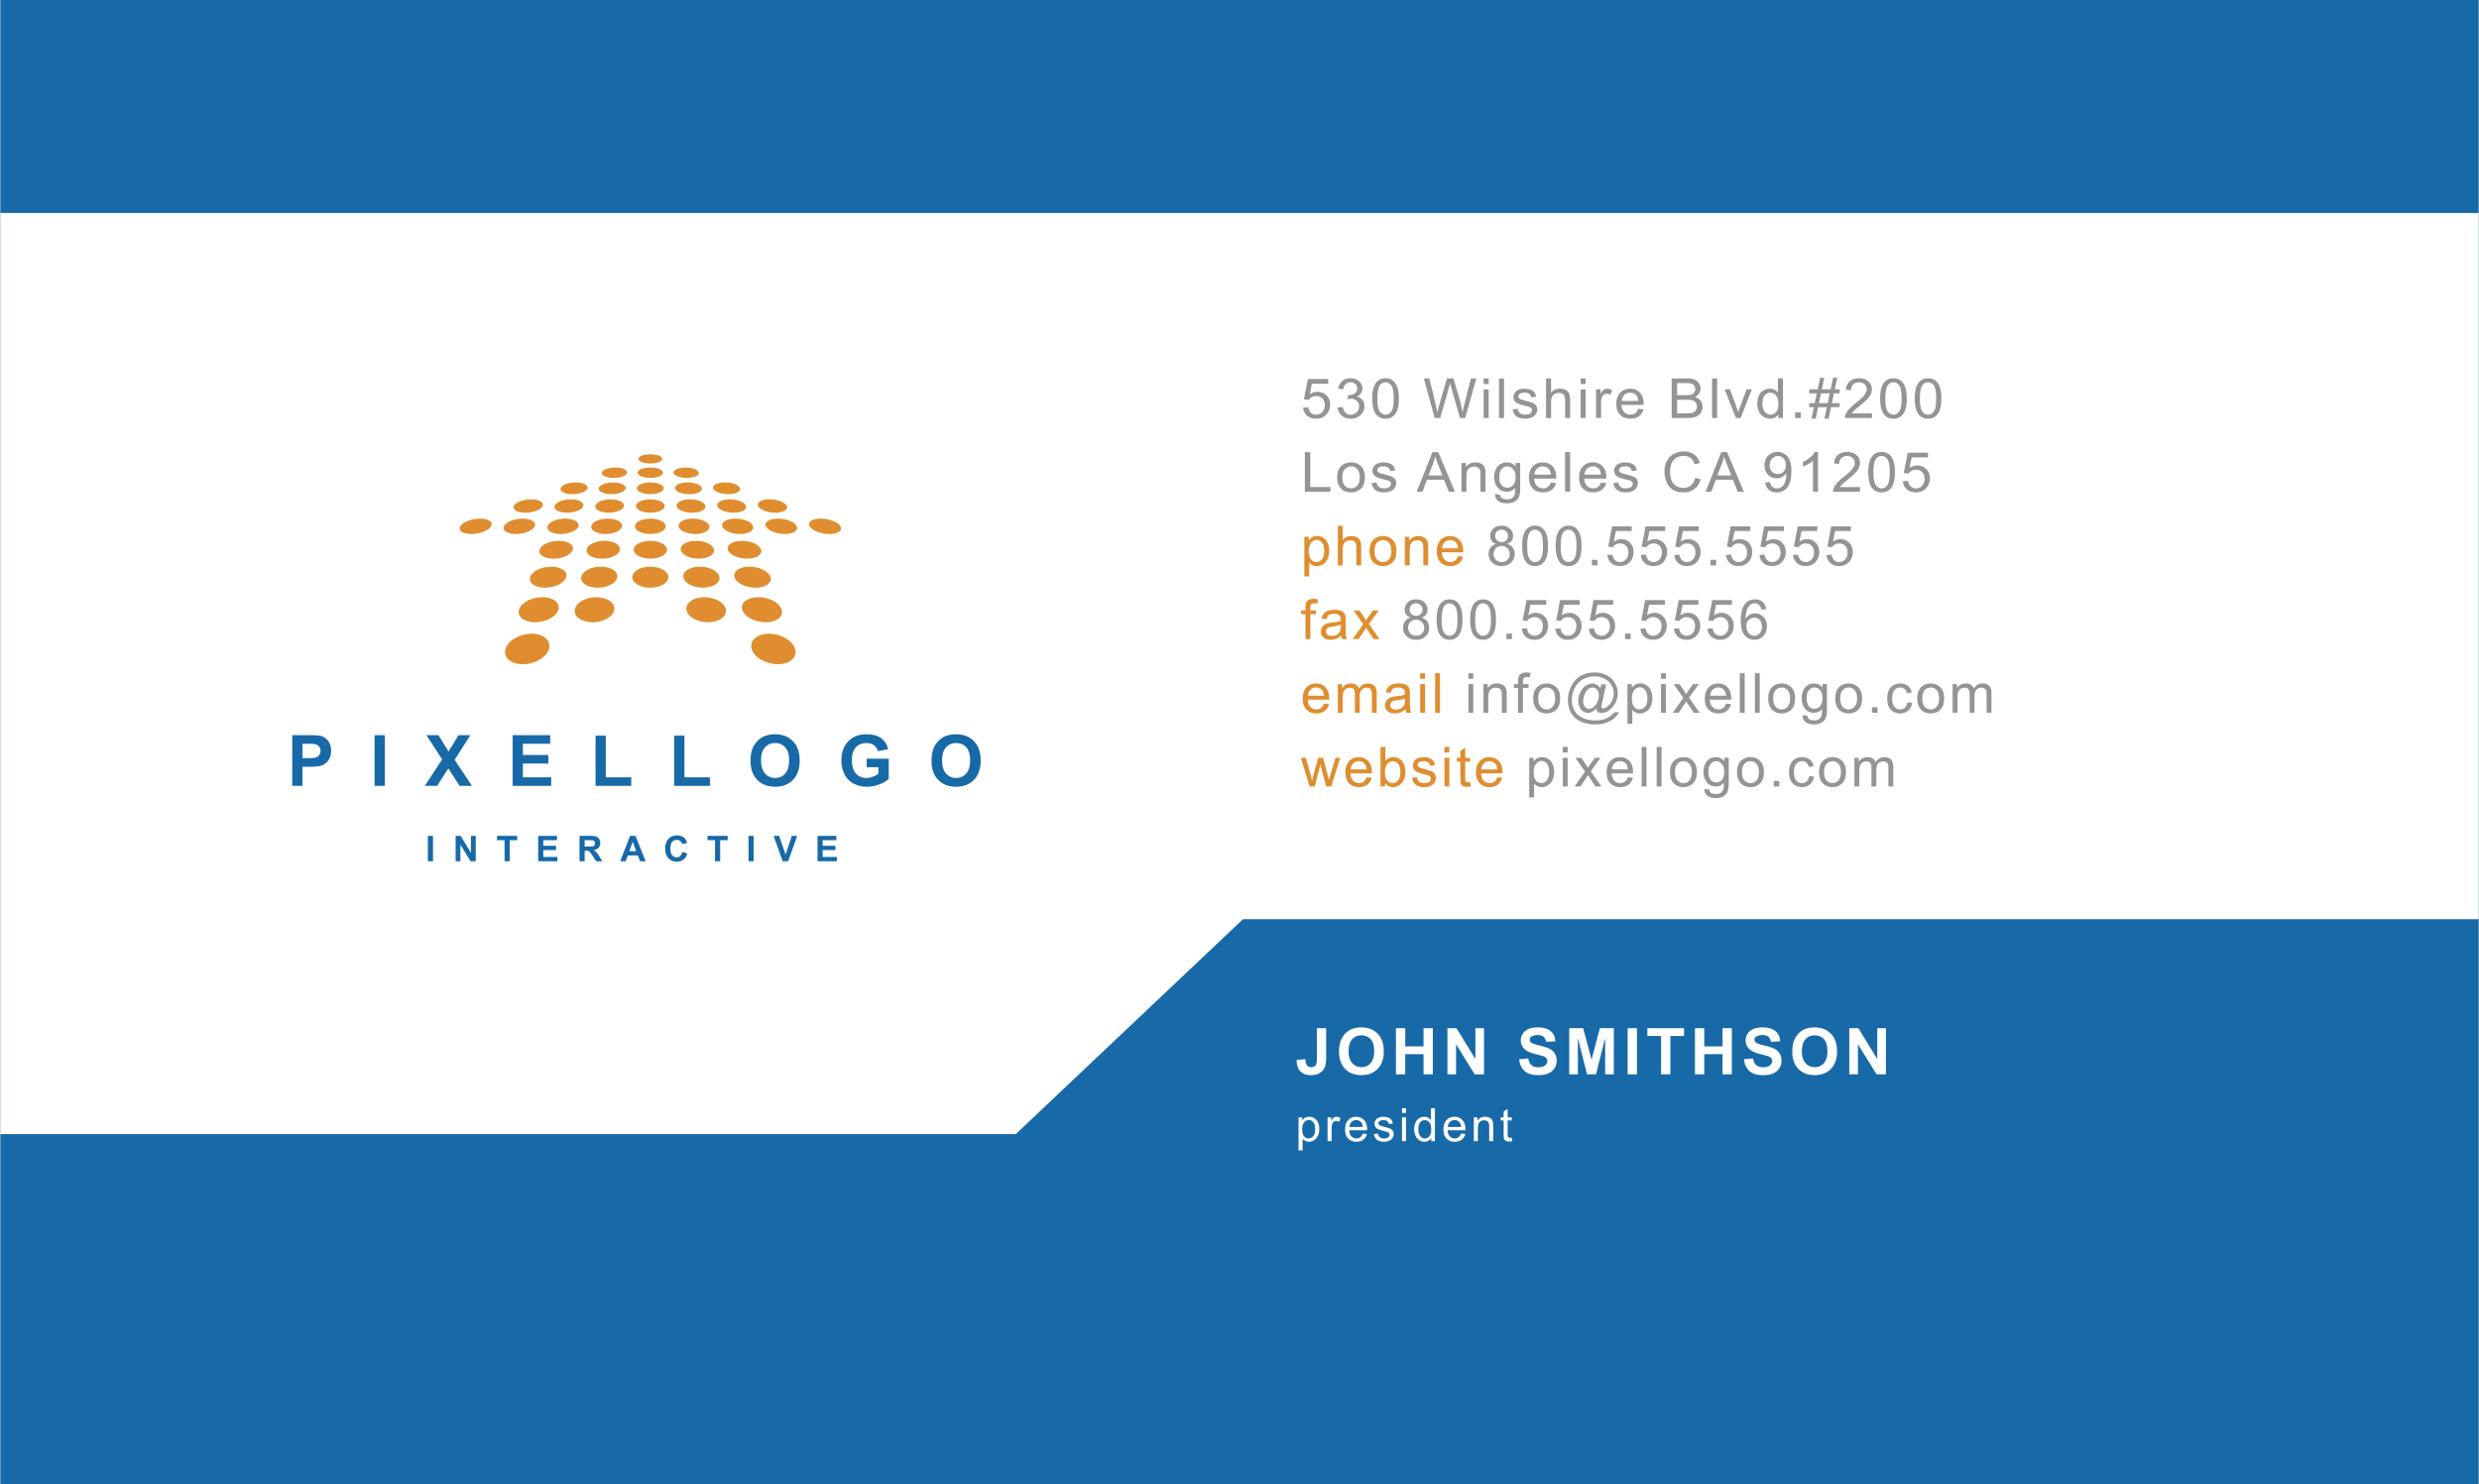<svg xmlns="http://www.w3.org/2000/svg" width="2500" height="1497" viewBox="0 0 268.985 161.107"><path fill="#1769a7" d="M0 0h268.985v161.107H0z"/><path fill="#fff" d="M268.985 99.79H134.873l-24.666 23.334H0V23.122h268.985z"/><g fill="#fff"><path d="M142.888 111.623h1.009v3.172c0 .415-.037.733-.109.957a1.362 1.362 0 0 1-.533.702c-.258.177-.598.266-1.02.266-.494 0-.875-.139-1.141-.416-.268-.276-.401-.683-.404-1.219l.954-.109c.012.287.054.49.126.609.109.18.276.27.5.27.225 0 .385-.064.479-.193.093-.129.14-.396.14-.801v-3.238zM145.293 114.159c0-.511.076-.938.229-1.285.114-.255.27-.484.467-.688.197-.202.413-.353.647-.451a2.753 2.753 0 0 1 1.08-.197c.738 0 1.329.229 1.772.687s.665 1.095.665 1.911c0 .809-.221 1.441-.66 1.898s-1.027.686-1.764.686c-.745 0-1.338-.228-1.777-.683-.439-.454-.659-1.08-.659-1.878zm1.042-.034c0 .567.131.997.394 1.29.262.293.595.439.998.439s.734-.146.992-.436c.259-.291.389-.727.389-1.308 0-.574-.126-1.003-.378-1.285s-.586-.424-1.003-.424-.754.143-1.009.429-.383.718-.383 1.295zM151.471 116.633v-5.011h1.012v1.972h1.982v-1.972h1.012v5.011h-1.012v-2.191h-1.982v2.191h-1.012zM157.058 116.633v-5.011h.984l2.051 3.347v-3.347h.94v5.011h-1.016l-2.02-3.268v3.268h-.939zM164.842 115.002l.984-.096c.059.331.179.573.36.729.181.155.425.232.733.232.325 0 .571-.069.736-.207s.248-.299.248-.483c0-.118-.035-.22-.104-.303s-.191-.155-.364-.217a12.439 12.439 0 0 0-.811-.219c-.542-.135-.922-.3-1.141-.495a1.3 1.3 0 0 1-.462-1.009c0-.255.072-.494.217-.716.145-.223.354-.392.626-.508s.601-.174.986-.174c.629 0 1.102.138 1.42.413.317.275.484.644.5 1.104l-1.012.044c-.043-.258-.136-.442-.278-.556-.143-.112-.355-.169-.641-.169-.294 0-.524.061-.69.181a.385.385 0 0 0-.01.616c.127.107.438.219.93.336.492.115.855.236 1.092.36.235.124.42.294.554.509.133.216.2.481.2.799a1.475 1.475 0 0 1-.916 1.366c-.292.122-.655.183-1.091.183-.634 0-1.12-.146-1.46-.439-.338-.293-.541-.72-.606-1.281zM170.278 116.633v-5.011h1.514l.909 3.418.899-3.418h1.518v5.011h-.94v-3.944l-.994 3.944h-.975l-.991-3.944v3.944h-.94zM176.617 116.633v-5.011h1.012v5.011h-1.012zM180.245 116.633v-4.163h-1.486v-.848h3.981v.848h-1.483v4.163h-1.012zM183.922 116.633v-5.011h1.012v1.972h1.982v-1.972h1.012v5.011h-1.012v-2.191h-1.982v2.191h-1.012zM189.242 115.002l.984-.096c.06.331.18.573.36.729.182.155.426.232.733.232.326 0 .571-.069.736-.207s.248-.299.248-.483c0-.118-.035-.22-.104-.303s-.19-.155-.364-.217a12.34 12.34 0 0 0-.81-.219c-.542-.135-.923-.3-1.142-.495a1.303 1.303 0 0 1-.461-1.009c0-.255.072-.494.217-.716.145-.223.353-.392.625-.508s.602-.174.986-.174c.629 0 1.103.138 1.42.413.318.275.485.644.501 1.104l-1.012.044c-.043-.258-.136-.442-.278-.556-.143-.112-.356-.169-.641-.169-.295 0-.524.061-.691.181a.385.385 0 0 0-.01.616c.128.107.438.219.93.336.492.115.856.236 1.092.36.236.124.421.294.554.509.134.216.2.481.2.799 0 .287-.08.556-.239.807-.159.25-.385.437-.677.559s-.655.183-1.09.183c-.634 0-1.12-.146-1.46-.439s-.54-.72-.607-1.281zM194.487 114.159c0-.511.076-.938.229-1.285.113-.255.27-.484.466-.688a1.96 1.96 0 0 1 .648-.451 2.753 2.753 0 0 1 1.08-.197c.738 0 1.329.229 1.771.687.443.458.665 1.095.665 1.911 0 .809-.22 1.441-.659 1.898-.44.457-1.028.686-1.764.686-.745 0-1.338-.228-1.777-.683-.439-.454-.659-1.08-.659-1.878zm1.043-.034c0 .567.131.997.393 1.29s.595.439.998.439.734-.146.993-.436c.259-.291.388-.727.388-1.308 0-.574-.126-1.003-.378-1.285s-.586-.424-1.003-.424-.753.143-1.008.429c-.256.287-.383.718-.383 1.295zM200.673 116.633v-5.011h.984l2.051 3.347v-3.347h.939v5.011h-1.015l-2.021-3.268v3.268h-.938z"/></g><g fill="#fff"><path d="M140.9 124.887V121.3h.4v.337a.99.99 0 0 1 .319-.297.891.891 0 0 1 .433-.099c.221 0 .416.057.586.171.169.114.297.274.383.482.086.207.129.435.129.682 0 .266-.047.505-.143.717-.095.213-.233.375-.415.488s-.372.17-.572.17c-.146 0-.278-.031-.395-.093s-.212-.14-.286-.234v1.263h-.439zm.398-2.275c0 .333.067.58.202.739a.625.625 0 0 0 .491.239.638.638 0 0 0 .502-.248c.139-.165.208-.421.208-.768 0-.33-.067-.578-.203-.742s-.299-.246-.487-.246-.353.087-.497.262c-.144.175-.216.43-.216.764zM144.051 123.893V121.3h.396v.394c.101-.185.194-.306.279-.364a.488.488 0 0 1 .282-.088c.148 0 .299.047.451.142l-.15.408a.624.624 0 0 0-.322-.096.42.42 0 0 0-.26.087.47.47 0 0 0-.163.24 1.705 1.705 0 0 0-.073.513v1.357h-.44zM147.871 123.058l.453.056c-.071.266-.204.472-.397.618s-.441.22-.742.22c-.379 0-.68-.117-.902-.351-.222-.233-.333-.561-.333-.982 0-.437.112-.774.337-1.016s.516-.361.874-.361c.347 0 .63.118.85.354.22.235.33.567.33.996l-.003.117h-1.934c.017.284.097.502.241.654.146.15.326.227.543.227.16 0 .298-.042.412-.127s.204-.219.271-.405zm-1.443-.71h1.447c-.02-.219-.074-.382-.166-.491a.674.674 0 0 0-.544-.254.698.698 0 0 0-.509.202.806.806 0 0 0-.228.543zM149.076 123.12l.434-.068a.612.612 0 0 0 .204.4c.111.092.268.139.468.139.202 0 .352-.041.449-.123s.146-.179.146-.289c0-.1-.043-.178-.129-.234-.061-.039-.211-.089-.449-.149-.322-.081-.546-.151-.671-.211a.654.654 0 0 1-.283-.247.654.654 0 0 1-.097-.348c0-.115.027-.223.08-.321s.125-.18.216-.245c.068-.051.161-.093.279-.128s.245-.053.38-.053c.203 0 .382.029.536.088a.742.742 0 0 1 .341.238c.072.1.123.233.15.401l-.43.059c-.02-.134-.075-.237-.169-.312s-.226-.112-.397-.112c-.201 0-.346.033-.432.101-.086.066-.129.145-.129.234 0 .057.018.107.053.153a.396.396 0 0 0 .169.117c.044.017.173.054.388.112.312.083.528.151.651.204s.219.13.289.23.104.227.104.376a.736.736 0 0 1-.128.414.825.825 0 0 1-.37.3c-.16.071-.343.106-.547.106-.336 0-.593-.07-.77-.21s-.287-.348-.336-.622zM152.129 120.819v-.505h.439v.505h-.439zm0 3.074V121.3h.439v2.593h-.439zM155.295 123.893v-.327c-.165.257-.406.386-.726.386-.207 0-.396-.057-.57-.171a1.114 1.114 0 0 1-.402-.478 1.633 1.633 0 0 1-.144-.704c0-.259.044-.493.13-.704a1.013 1.013 0 0 1 .967-.653.86.86 0 0 1 .716.357v-1.284h.437v3.579h-.408zm-1.39-1.294c0 .332.07.58.21.745a.623.623 0 0 0 .985.011c.134-.157.201-.397.201-.72 0-.354-.068-.615-.205-.781a.631.631 0 0 0-.995-.01c-.13.16-.196.411-.196.755zM158.543 123.058l.454.056a1.104 1.104 0 0 1-.397.618c-.194.146-.441.22-.742.22-.38 0-.681-.117-.902-.351-.223-.233-.334-.561-.334-.982 0-.437.113-.774.338-1.016s.516-.361.873-.361c.348 0 .631.118.85.354.221.235.33.567.33.996l-.002.117h-1.934c.016.284.097.502.241.654.145.15.325.227.542.227a.667.667 0 0 0 .412-.127.836.836 0 0 0 .271-.405zm-1.443-.71h1.448c-.02-.219-.075-.382-.166-.491a.674.674 0 0 0-.544-.254.7.7 0 0 0-.51.202.806.806 0 0 0-.228.543zM159.924 123.893V121.3h.396v.368c.19-.284.466-.427.825-.427.156 0 .3.028.431.084.131.057.229.13.294.222a.847.847 0 0 1 .137.324c.017.081.025.224.025.428v1.594h-.439v-1.577c0-.179-.018-.312-.052-.401s-.095-.16-.182-.213-.189-.079-.307-.079a.707.707 0 0 0-.484.179c-.136.118-.204.344-.204.676v1.416h-.44zM163.846 123.517c.049 0 .113-.006.193-.017l.063.388a1.632 1.632 0 0 1-.332.039.759.759 0 0 1-.371-.075c-.088-.051-.149-.117-.186-.199s-.054-.256-.054-.52v-1.491h-.322v-.342h.322v-.642l.438-.264v.905h.441v.342h-.441v1.517c0 .125.007.205.022.241s.041.064.076.085a.29.29 0 0 0 .151.033z"/></g><path d="M141.391 44.255l.571-.047c.043.27.141.472.295.608s.34.204.558.204a.88.88 0 0 0 .665-.287c.182-.191.272-.445.272-.762 0-.301-.087-.538-.262-.712-.174-.174-.402-.261-.685-.261a.977.977 0 0 0-.475.116.906.906 0 0 0-.333.3l-.511-.064.43-2.206h2.204v.504h-1.769l-.239 1.154c.267-.18.545-.27.838-.27a1.346 1.346 0 0 1 1.377 1.392c0 .389-.116.725-.351 1.008-.284.348-.672.521-1.164.521-.402 0-.731-.109-.986-.328a1.264 1.264 0 0 1-.435-.87zM145.147 44.247l.544-.07c.062.299.169.514.318.646.15.132.334.198.549.198a.89.89 0 0 0 .648-.258.855.855 0 0 0 .265-.639.796.796 0 0 0-.244-.599.864.864 0 0 0-.623-.236c-.103 0-.231.02-.384.059l.061-.463a1.15 1.15 0 0 0 .713-.17c.186-.117.278-.298.278-.542a.63.63 0 0 0-.202-.48.735.735 0 0 0-.523-.19.753.753 0 0 0-.529.193c-.141.129-.231.322-.271.58l-.545-.094c.066-.354.218-.627.454-.822.235-.194.528-.292.88-.292.241 0 .464.05.668.151.203.101.359.238.467.412.108.174.162.358.162.554 0 .186-.052.354-.154.507s-.255.273-.457.363c.263.059.466.18.611.365.145.185.218.416.218.693 0 .375-.142.693-.424.954s-.639.391-1.07.391c-.389 0-.712-.112-.969-.337s-.404-.517-.441-.874zM149.336 45.008c-.293-.357-.438-.939-.438-1.746 0-.508.054-.917.161-1.226.108-.31.269-.548.481-.716.212-.168.479-.252.803-.252.237 0 .446.046.625.139.18.093.328.227.445.401.116.175.208.388.274.639s.1.589.1 1.015c0 .504-.053.911-.16 1.22a1.52 1.52 0 0 1-.479.718c-.213.169-.481.253-.806.253-.427.001-.763-.148-1.006-.445zm.401-3.196c-.188.262-.28.745-.28 1.45s.085 1.174.255 1.408c.171.233.381.35.631.35s.46-.117.63-.352c.171-.234.256-.703.256-1.406 0-.707-.085-1.177-.256-1.409-.17-.232-.383-.349-.637-.349a.706.706 0 0 0-.599.308zM155.675 45.38l-1.176-4.295h.602l.674 2.815c.073.295.136.588.188.879.113-.459.18-.724.2-.794l.843-2.9h.708l.635 2.174c.159.539.274 1.046.345 1.521.057-.271.13-.583.221-.935l.695-2.76h.59l-1.216 4.295h-.565l-.934-3.272a15.052 15.052 0 0 1-.14-.504c-.046.197-.09.365-.13.504l-.94 3.272h-.6zM160.988 41.692v-.606h.544v.606h-.544zm0 3.688v-3.111h.544v3.111h-.544zM162.658 45.38v-4.295h.545v4.295h-.545zM164.138 44.452l.538-.082c.03.209.115.369.253.48s.331.167.579.167c.25 0 .436-.049.557-.148a.44.44 0 0 0 .181-.347.317.317 0 0 0-.16-.281c-.074-.047-.26-.106-.556-.179-.399-.098-.676-.182-.83-.253s-.271-.17-.351-.296a.762.762 0 0 1-.12-.417c0-.139.033-.267.099-.385s.154-.216.268-.294c.085-.061.2-.112.346-.154.146-.042.303-.063.471-.063.252 0 .473.035.663.105s.331.166.422.286.153.281.188.482l-.532.07c-.023-.16-.094-.285-.21-.375s-.279-.135-.491-.135c-.25 0-.429.04-.535.12s-.16.174-.16.281c0 .068.022.13.066.185a.474.474 0 0 0 .209.141c.054.02.214.064.48.135.385.1.653.181.806.245s.271.156.358.277.13.271.13.451a.868.868 0 0 1-.159.497 1.014 1.014 0 0 1-.458.36 1.71 1.71 0 0 1-.677.127c-.417 0-.735-.084-.954-.252s-.361-.418-.421-.748zM167.762 45.38v-4.295h.544v1.541c.254-.285.574-.428.961-.428.238 0 .444.045.62.136s.301.216.376.376c.076.16.114.393.114.697v1.972h-.545v-1.972c0-.264-.059-.456-.177-.576s-.284-.18-.5-.18a.905.905 0 0 0-.455.122c-.143.081-.243.191-.304.33s-.091.33-.091.574v1.702h-.543zM171.518 41.692v-.606h.544v.606h-.544zm0 3.688v-3.111h.544v3.111h-.544zM173.193 45.38v-3.111h.49v.472c.125-.221.24-.366.346-.437a.623.623 0 0 1 .35-.105c.184 0 .37.057.56.17l-.188.489a.8.8 0 0 0-.399-.114c-.119 0-.226.035-.32.104s-.162.166-.203.289c-.06.188-.09.393-.09.615v1.629h-.546zM177.77 44.378l.562.067c-.089.318-.253.565-.493.741s-.546.264-.919.264c-.47 0-.842-.14-1.117-.42s-.413-.673-.413-1.179c0-.523.14-.93.417-1.219.278-.289.64-.434 1.083-.434.429 0 .78.142 1.052.425.272.283.408.682.408 1.195l-.003.141h-2.395c.021.342.12.604.3.785a.9.9 0 0 0 .671.272c.199 0 .37-.051.511-.152.141-.101.253-.263.336-.486zm-1.788-.852h1.793c-.024-.262-.093-.458-.206-.589a.843.843 0 0 0-.674-.305c-.25 0-.46.081-.63.243-.17.163-.264.379-.283.651zM181.399 45.38v-4.295h1.663c.339 0 .61.043.814.13.205.087.365.221.481.401.115.181.174.37.174.567 0 .184-.052.356-.154.519s-.258.293-.466.393c.269.076.475.206.618.39.145.184.217.4.217.65 0 .201-.044.388-.132.561s-.196.306-.325.4-.291.165-.485.212-.433.072-.715.072h-1.69zm.587-2.49h.958c.261 0 .447-.017.56-.05a.62.62 0 0 0 .337-.214.601.601 0 0 0 .113-.375c0-.143-.035-.268-.105-.376s-.171-.183-.303-.223c-.131-.04-.355-.06-.674-.06h-.886v1.298zm0 1.984h1.104c.189 0 .322-.007.399-.021a.953.953 0 0 0 .338-.117.624.624 0 0 0 .224-.239.722.722 0 0 0 .088-.362.668.668 0 0 0-.479-.666c-.15-.048-.367-.072-.648-.072h-1.025v1.477zM185.782 45.38v-4.295h.544v4.295h-.544zM188.371 45.38l-1.222-3.111h.574l.689 1.863c.075.201.144.41.206.627.048-.164.115-.361.202-.592l.714-1.898h.56l-1.216 3.111h-.507zM192.968 45.38v-.393c-.203.309-.503.463-.897.463-.257 0-.492-.068-.706-.205-.215-.137-.381-.328-.499-.573s-.177-.527-.177-.845c0-.311.053-.592.16-.845.106-.253.267-.447.48-.582s.452-.202.717-.202c.193 0 .365.04.517.119s.274.182.369.309v-1.541h.541v4.295h-.505zm-1.721-1.552c0 .398.087.696.261.894a.793.793 0 0 0 .613.296c.238 0 .44-.094.606-.283s.249-.476.249-.863c0-.426-.084-.738-.254-.938a.79.79 0 0 0-.626-.299c-.241 0-.443.096-.605.287s-.244.494-.244.906zM194.792 45.38v-.6h.62v.601h-.62zM196.571 45.454l.263-1.248h-.511v-.437h.602l.224-1.063h-.825v-.437h.916l.263-1.257h.454l-.264 1.257h.953l.263-1.257h.456l-.263 1.257h.523v.437h-.614l-.227 1.063h.841v.437h-.932l-.263 1.248h-.454l.261-1.248h-.949l-.264 1.248h-.453zm.807-1.685h.95l.227-1.063h-.952l-.225 1.063zM203.13 44.874v.507h-2.93a.93.93 0 0 1 .063-.366c.075-.193.194-.384.358-.571s.401-.404.712-.65c.481-.383.808-.686.977-.91.17-.224.254-.435.254-.634 0-.209-.077-.385-.231-.529s-.354-.215-.603-.215c-.263 0-.472.076-.629.229s-.237.363-.239.633l-.56-.056c.039-.404.183-.712.433-.924s.586-.318 1.007-.318c.426 0 .762.114 1.01.343s.372.512.372.85c0 .172-.036.341-.108.507a1.968 1.968 0 0 1-.361.524 8.605 8.605 0 0 1-.84.756c-.326.266-.536.446-.629.541s-.169.19-.229.286h2.173zM204.462 45.008c-.293-.357-.438-.939-.438-1.746 0-.508.054-.917.161-1.226.108-.31.269-.548.481-.716.212-.168.479-.252.803-.252.237 0 .446.046.625.139.18.093.328.227.445.401.116.175.208.388.274.639s.1.589.1 1.015c0 .504-.053.911-.16 1.22a1.52 1.52 0 0 1-.479.718c-.213.169-.481.253-.806.253-.427.001-.763-.148-1.006-.445zm.401-3.196c-.188.262-.281.745-.281 1.45s.086 1.174.256 1.408.381.35.631.35c.249 0 .46-.117.63-.352s.256-.703.256-1.406c0-.707-.086-1.177-.256-1.409s-.383-.349-.637-.349a.706.706 0 0 0-.599.308zM208.215 45.008c-.292-.357-.438-.939-.438-1.746 0-.508.054-.917.162-1.226.107-.31.268-.548.48-.716s.48-.252.803-.252c.237 0 .446.046.626.139.179.093.327.227.444.401.116.175.208.388.275.639.066.251.1.589.1 1.015 0 .504-.054.911-.16 1.22-.107.31-.267.549-.479.718s-.481.253-.806.253c-.428.001-.763-.148-1.007-.445zm.402-3.196c-.188.262-.281.745-.281 1.45s.085 1.174.255 1.408c.171.233.381.35.631.35s.46-.117.63-.352c.171-.234.256-.703.256-1.406 0-.707-.085-1.177-.256-1.409-.17-.232-.382-.349-.636-.349-.25 0-.45.103-.599.308zM141.587 53.38v-4.295h.587v3.788h2.183v.507h-2.77zM145.093 51.825c0-.576.165-1.003.496-1.28.275-.23.612-.346 1.01-.346.441 0 .802.14 1.082.42s.42.667.42 1.162c0 .4-.062.715-.186.945s-.305.408-.541.535c-.237.127-.496.19-.775.19-.45 0-.813-.14-1.09-.419-.278-.28-.416-.682-.416-1.207zm.559 0c0 .398.089.697.269.895s.405.297.678.297c.27 0 .494-.1.674-.299s.27-.503.27-.911c0-.385-.091-.676-.271-.875a.871.871 0 0 0-.672-.297c-.272 0-.498.099-.678.296s-.27.495-.27.894zM148.831 52.452l.538-.082c.03.209.114.369.252.48.139.111.331.167.579.167.25 0 .436-.049.557-.148s.182-.214.182-.347a.318.318 0 0 0-.161-.281c-.074-.047-.26-.106-.556-.179-.399-.098-.676-.182-.83-.253s-.271-.17-.351-.296a.761.761 0 0 1-.119-.417c0-.139.032-.267.098-.385s.155-.216.268-.294c.085-.061.2-.112.347-.154.146-.042.303-.063.47-.063.252 0 .474.035.664.105s.331.166.422.286c.09.12.152.281.187.482l-.531.07a.56.56 0 0 0-.211-.375c-.115-.09-.279-.135-.491-.135-.25 0-.428.04-.535.12-.106.08-.16.174-.16.281 0 .068.022.13.066.185a.48.48 0 0 0 .209.141c.055.02.215.064.48.135.385.1.653.181.806.245s.271.156.358.277.13.271.13.451a.874.874 0 0 1-.158.497 1.025 1.025 0 0 1-.458.36c-.2.085-.426.127-.678.127-.417 0-.735-.084-.954-.252s-.359-.418-.42-.748zM153.727 53.38l1.702-4.295h.632l1.813 4.295h-.668l-.517-1.301h-1.854l-.487 1.301h-.621zm1.278-1.763h1.503l-.463-1.189a11.164 11.164 0 0 1-.314-.891 5.49 5.49 0 0 1-.238.82l-.488 1.26zM158.583 53.38v-3.111h.489v.442c.236-.342.577-.513 1.022-.513.193 0 .371.034.533.101s.284.156.364.265a.988.988 0 0 1 .17.39c.02.098.03.269.03.513v1.913h-.545v-1.893c0-.215-.021-.375-.063-.482a.513.513 0 0 0-.225-.255.74.74 0 0 0-.38-.095.897.897 0 0 0-.6.214c-.169.143-.253.413-.253.812v1.699h-.542zM162.236 53.638l.529.076c.021.158.083.273.185.346.135.098.319.146.553.146.252 0 .446-.049.584-.146a.723.723 0 0 0 .278-.41c.027-.107.041-.333.039-.677a1.135 1.135 0 0 1-.889.407c-.441 0-.783-.154-1.025-.463s-.363-.679-.363-1.11c0-.297.056-.571.167-.822.11-.251.271-.445.482-.582.21-.137.458-.205.742-.205.379 0 .691.148.937.445v-.375h.502v2.689c0 .484-.051.828-.152 1.03s-.263.362-.483.479-.493.176-.815.176c-.383 0-.692-.083-.928-.25-.237-.166-.35-.418-.343-.754zm.451-1.869c0 .408.084.706.251.894a.807.807 0 0 0 .629.281c.25 0 .46-.093.629-.28.17-.187.254-.479.254-.877 0-.381-.087-.668-.262-.861a.819.819 0 0 0-1.247-.004c-.17.189-.254.472-.254.847zM168.287 52.378l.562.067a1.33 1.33 0 0 1-.493.741c-.239.176-.546.264-.919.264-.47 0-.842-.14-1.117-.42-.274-.28-.412-.673-.412-1.179 0-.523.139-.93.417-1.219s.639-.434 1.082-.434c.43 0 .78.142 1.053.425.271.283.408.682.408 1.195l-.003.141h-2.395c.02.342.119.604.299.785s.403.272.671.272c.2 0 .37-.051.512-.152.141-.101.253-.263.335-.486zm-1.787-.852h1.793c-.023-.262-.093-.458-.205-.589a.847.847 0 0 0-.675-.305c-.249 0-.46.081-.63.243s-.264.379-.283.651zM169.83 53.38v-4.295h.545v4.295h-.545zM173.726 52.378l.562.067a1.33 1.33 0 0 1-.493.741c-.239.176-.546.264-.919.264-.47 0-.842-.14-1.117-.42-.274-.28-.412-.673-.412-1.179 0-.523.139-.93.417-1.219s.639-.434 1.082-.434c.43 0 .78.142 1.053.425.271.283.408.682.408 1.195 0 .031-.001.078-.004.141h-2.395c.021.342.12.604.3.785s.403.272.671.272c.2 0 .37-.051.512-.152.14-.101.252-.263.335-.486zm-1.788-.852h1.793c-.023-.262-.093-.458-.205-.589a.847.847 0 0 0-.675-.305c-.25 0-.46.081-.63.243-.17.163-.264.379-.283.651zM175.063 52.452l.538-.082c.03.209.114.369.252.48.139.111.331.167.579.167.25 0 .436-.049.557-.148s.182-.214.182-.347a.319.319 0 0 0-.16-.281c-.075-.047-.261-.106-.557-.179-.399-.098-.676-.182-.83-.253s-.271-.17-.351-.296a.761.761 0 0 1-.119-.417c0-.139.032-.267.098-.385s.155-.216.268-.294c.085-.061.2-.112.347-.154.146-.042.303-.063.47-.063.252 0 .474.035.664.105s.331.166.422.286.152.281.188.482l-.532.07a.563.563 0 0 0-.21-.375c-.116-.09-.28-.135-.492-.135-.25 0-.428.04-.535.12-.106.08-.16.174-.16.281 0 .068.022.13.066.185a.48.48 0 0 0 .209.141c.055.02.215.064.48.135.386.1.654.181.806.245a.807.807 0 0 1 .358.277c.087.121.13.271.13.451 0 .176-.053.341-.158.497s-.259.275-.458.36-.426.127-.678.127c-.417 0-.734-.084-.953-.252s-.36-.418-.421-.748zM183.948 51.875l.587.144c-.123.467-.345.823-.664 1.068s-.71.368-1.171.368c-.479 0-.866-.094-1.166-.283-.299-.188-.527-.461-.684-.819s-.234-.741-.234-1.151c0-.447.089-.837.265-1.17a1.79 1.79 0 0 1 .753-.759 2.256 2.256 0 0 1 1.075-.259c.443 0 .816.109 1.118.328.303.219.514.526.632.923l-.577.132c-.103-.312-.252-.54-.447-.683s-.441-.214-.738-.214c-.34 0-.625.079-.854.237s-.39.371-.482.637-.139.542-.139.825c0 .365.055.684.164.957.11.272.281.476.513.611s.482.202.753.202c.328 0 .606-.092.835-.275.227-.186.381-.458.461-.819zM185.08 53.38l1.702-4.295h.632l1.814 4.295h-.668l-.518-1.301h-1.854l-.486 1.301h-.622zm1.279-1.763h1.503l-.463-1.189a10.778 10.778 0 0 1-.314-.891 5.378 5.378 0 0 1-.239.82l-.487 1.26zM191.557 52.387l.523-.047c.044.238.129.411.254.519s.285.161.48.161c.168 0 .314-.037.44-.111s.229-.173.31-.297.148-.292.202-.502a2.546 2.546 0 0 0 .079-.75c-.109.168-.258.304-.446.409s-.393.157-.612.157c-.366 0-.677-.129-.931-.387s-.381-.598-.381-1.02c0-.436.132-.786.397-1.052s.597-.398.996-.398a1.425 1.425 0 0 1 1.335.869c.124.278.186.681.186 1.208 0 .549-.062.986-.185 1.311s-.306.573-.549.743c-.242.17-.527.255-.854.255-.347 0-.63-.093-.85-.28s-.349-.45-.394-.788zm2.228-1.895c0-.303-.083-.543-.249-.721a.795.795 0 0 0-.601-.267c-.242 0-.452.096-.632.287s-.27.439-.27.744c0 .273.086.496.256.667s.381.256.631.256c.252 0 .459-.085.621-.256s.244-.408.244-.71zM197.278 53.38h-.544v-3.36c-.131.121-.303.242-.516.363s-.403.212-.573.272v-.51c.305-.139.57-.307.799-.504.228-.197.389-.389.483-.574h.351v4.313zM201.842 52.874v.507h-2.93a.93.93 0 0 1 .063-.366c.074-.193.194-.384.358-.571s.401-.404.712-.65c.481-.383.808-.686.977-.91s.254-.435.254-.634c0-.209-.077-.385-.231-.529s-.354-.215-.603-.215c-.263 0-.472.076-.629.229s-.237.363-.239.633l-.56-.056c.039-.404.183-.712.433-.924s.586-.318 1.007-.318c.426 0 .762.114 1.01.343s.372.512.372.85c0 .172-.036.341-.109.507a1.922 1.922 0 0 1-.361.524 8.448 8.448 0 0 1-.839.756c-.326.266-.536.446-.629.541s-.169.19-.229.286h2.173zM203.174 53.008c-.293-.357-.438-.939-.438-1.746 0-.508.054-.917.161-1.226.108-.31.269-.548.481-.716.212-.168.479-.252.802-.252.238 0 .447.046.626.139.18.093.328.227.444.401.117.175.209.388.275.639s.1.589.1 1.015c0 .504-.053.911-.16 1.22a1.52 1.52 0 0 1-.479.718c-.213.169-.481.253-.807.253-.426.001-.762-.148-1.005-.445zm.401-3.196c-.188.262-.281.745-.281 1.45s.086 1.174.256 1.408.381.35.63.35c.25 0 .461-.117.631-.352s.256-.703.256-1.406c0-.707-.086-1.177-.256-1.409s-.383-.349-.637-.349a.706.706 0 0 0-.599.308zM206.488 52.255l.571-.047c.042.27.141.472.295.608s.34.204.558.204c.262 0 .483-.096.665-.287s.272-.445.272-.762c0-.301-.087-.538-.262-.712-.174-.174-.402-.261-.685-.261a.974.974 0 0 0-.475.116.906.906 0 0 0-.333.3l-.511-.064.43-2.206h2.204v.504h-1.77l-.238 1.154c.266-.18.545-.27.837-.27.388 0 .714.13.98.39s.398.594.398 1.002c0 .389-.117.725-.351 1.008-.284.348-.672.521-1.164.521-.403 0-.732-.109-.987-.328s-.398-.508-.434-.87z" fill="#929496"/><path d="M141.529 62.573v-4.304h.48v.404c.113-.158.241-.277.384-.356s.315-.119.519-.119c.266 0 .5.068.703.205s.356.33.46.579.155.522.155.819c0 .318-.057.605-.172.86-.113.255-.28.45-.498.586s-.446.204-.687.204c-.176 0-.334-.037-.474-.111s-.254-.168-.344-.281v1.515h-.526zm.478-2.731c0 .4.081.696.243.888s.358.287.589.287a.766.766 0 0 0 .603-.297c.166-.198.25-.505.25-.921 0-.396-.082-.693-.244-.891-.164-.197-.358-.296-.585-.296-.225 0-.423.105-.597.315-.172.21-.259.515-.259.915zM145.166 61.38v-4.295h.527v1.541a1.18 1.18 0 0 1 .932-.428c.23 0 .431.045.601.136s.292.216.365.376.109.393.109.697v1.972h-.527v-1.972c0-.264-.057-.456-.171-.576s-.276-.18-.485-.18c-.156 0-.303.041-.44.122s-.236.191-.295.33-.088.33-.088.574v1.702h-.528zM148.606 59.825c0-.576.16-1.003.48-1.28.268-.23.594-.346.979-.346.428 0 .777.14 1.049.42s.407.667.407 1.162c0 .4-.06.715-.18.945s-.295.408-.524.535-.48.19-.752.19c-.436 0-.787-.14-1.056-.419s-.403-.682-.403-1.207zm.542 0c0 .398.087.697.261.895s.393.297.656.297c.262 0 .479-.1.653-.299s.261-.503.261-.911c0-.385-.087-.676-.262-.875s-.393-.297-.652-.297c-.264 0-.482.099-.656.296s-.261.495-.261.894zM152.44 61.38v-3.111h.475v.442c.229-.342.559-.513.99-.513.188 0 .359.034.517.101s.275.156.354.265.133.239.164.39c.02.098.029.269.029.513v1.913h-.527v-1.893c0-.215-.021-.375-.062-.482s-.114-.191-.219-.255-.227-.095-.367-.095c-.225 0-.419.071-.582.214s-.244.413-.244.812v1.699h-.528zM158.207 60.378l.545.067c-.086.318-.245.565-.478.741s-.529.264-.891.264c-.455 0-.816-.14-1.083-.42s-.399-.673-.399-1.179c0-.523.135-.93.404-1.219s.619-.434 1.049-.434c.416 0 .756.142 1.02.425s.396.682.396 1.195l-.003.141h-2.32c.02.342.116.604.29.785s.391.272.65.272c.193 0 .358-.051.495-.152s.245-.263.325-.486zm-1.731-.852h1.737c-.023-.262-.09-.458-.199-.589a.81.81 0 0 0-.653-.305c-.242 0-.446.081-.611.243s-.257.379-.274.651z" fill="#df8d2f"/><path d="M162.346 59.051c-.219-.08-.381-.194-.486-.343s-.158-.326-.158-.533c0-.312.112-.575.337-.788s.523-.319.896-.319c.375 0 .677.109.905.327s.343.483.343.795c0 .199-.052.373-.156.52s-.264.261-.477.341c.264.086.465.225.603.416s.206.42.206.686c0 .367-.13.676-.39.926s-.602.375-1.025.375-.766-.125-1.025-.376-.39-.564-.39-.939c0-.279.071-.513.213-.702s.342-.317.604-.386zm-.276 1.09c0 .15.036.296.107.437s.177.25.317.327.292.116.454.116c.252 0 .46-.081.624-.243s.246-.368.246-.618c0-.254-.084-.464-.253-.63s-.381-.249-.635-.249a.834.834 0 0 0-.86.86zm.17-1.983c0 .203.065.369.196.498s.301.193.51.193c.203 0 .37-.064.5-.192s.194-.285.194-.47c0-.193-.066-.356-.2-.488s-.301-.198-.5-.198c-.201 0-.368.064-.501.193s-.199.284-.199.464zM165.596 61.008c-.283-.357-.425-.939-.425-1.746 0-.508.053-.917.157-1.226s.26-.548.466-.716.465-.252.777-.252c.23 0 .433.046.606.139s.317.227.431.401.202.388.267.639.097.589.097 1.015c0 .504-.052.911-.155 1.22s-.258.549-.464.718-.467.253-.781.253c-.415.001-.74-.148-.976-.445zm.389-3.196c-.182.262-.272.745-.272 1.45s.083 1.174.248 1.408.368.35.61.35.446-.117.611-.352.247-.703.247-1.406c0-.707-.082-1.177-.247-1.409s-.371-.349-.617-.349a.677.677 0 0 0-.58.308zM169.233 61.008c-.283-.357-.425-.939-.425-1.746 0-.508.052-.917.156-1.226s.26-.548.466-.716.466-.252.778-.252c.23 0 .433.046.606.139s.317.227.431.401.202.388.267.639.097.589.097 1.015c0 .504-.052.911-.155 1.22s-.259.549-.465.718-.466.253-.78.253c-.414.001-.739-.148-.976-.445zm.39-3.196c-.182.262-.272.745-.272 1.45s.082 1.174.247 1.408.369.35.611.35.445-.117.61-.352.248-.703.248-1.406c0-.707-.083-1.177-.248-1.409s-.37-.349-.616-.349a.677.677 0 0 0-.58.308zM172.741 61.38v-.6h.601v.601h-.601zM174.412 60.255l.554-.047c.041.27.136.472.286.608a.77.77 0 0 0 .54.204c.254 0 .469-.096.645-.287s.264-.445.264-.762c0-.301-.085-.538-.253-.712a.887.887 0 0 0-.664-.261.922.922 0 0 0-.782.416l-.495-.064.416-2.206h2.136v.504h-1.714l-.231 1.154c.258-.18.528-.27.812-.27.375 0 .691.13.949.39s.387.594.387 1.002c0 .389-.113.725-.34 1.008-.275.348-.651.521-1.128.521-.391 0-.71-.109-.956-.328-.25-.218-.391-.508-.426-.87zM178.049 60.255l.554-.047c.041.27.137.472.286.608s.329.204.54.204c.254 0 .469-.096.645-.287s.264-.445.264-.762c0-.301-.084-.538-.253-.712s-.391-.261-.664-.261a.922.922 0 0 0-.782.416l-.495-.064.416-2.206h2.136v.504h-1.714l-.231 1.154c.258-.18.528-.27.812-.27.375 0 .691.13.949.39s.387.594.387 1.002c0 .389-.113.725-.34 1.008-.275.348-.651.521-1.128.521-.391 0-.709-.109-.956-.328s-.391-.508-.426-.87zM181.686 60.255l.554-.047c.041.27.137.472.286.608s.329.204.54.204c.254 0 .469-.096.645-.287s.264-.445.264-.762c0-.301-.084-.538-.253-.712s-.391-.261-.664-.261a.922.922 0 0 0-.782.416l-.495-.064.416-2.206h2.136v.504h-1.714l-.231 1.154c.258-.18.528-.27.812-.27.375 0 .691.13.949.39s.387.594.387 1.002c0 .389-.113.725-.34 1.008-.275.348-.651.521-1.128.521-.391 0-.709-.109-.956-.328s-.391-.508-.426-.87zM185.619 61.38v-.6h.601v.601h-.601zM187.29 60.255l.554-.047c.041.27.136.472.285.608s.33.204.541.204c.254 0 .469-.096.645-.287s.264-.445.264-.762c0-.301-.085-.538-.254-.712s-.39-.261-.663-.261a.922.922 0 0 0-.782.416l-.495-.064.416-2.206h2.136v.504h-1.714l-.231 1.154c.258-.18.528-.27.812-.27.375 0 .691.13.949.39s.387.594.387 1.002c0 .389-.113.725-.34 1.008-.275.348-.651.521-1.128.521-.391 0-.71-.109-.957-.328s-.39-.508-.425-.87zM190.927 60.255l.554-.047c.041.27.137.472.285.608.15.136.33.204.541.204.254 0 .469-.096.645-.287s.264-.445.264-.762c0-.301-.085-.538-.254-.712s-.39-.261-.663-.261a.922.922 0 0 0-.782.416l-.495-.064.416-2.206h2.136v.504h-1.714l-.231 1.154c.258-.18.528-.27.812-.27.375 0 .691.13.949.39s.387.594.387 1.002c0 .389-.113.725-.34 1.008-.275.348-.651.521-1.128.521-.391 0-.71-.109-.957-.328s-.39-.508-.425-.87zM194.563 60.255l.554-.047c.041.27.137.472.286.608s.329.204.54.204c.254 0 .469-.096.645-.287s.264-.445.264-.762c0-.301-.084-.538-.253-.712s-.391-.261-.664-.261a.922.922 0 0 0-.782.416l-.495-.064.416-2.206h2.136v.504h-1.714l-.231 1.154c.258-.18.528-.27.812-.27.375 0 .691.13.949.39s.387.594.387 1.002c0 .389-.113.725-.34 1.008-.275.348-.651.521-1.128.521-.391 0-.709-.109-.956-.328s-.39-.508-.426-.87zM198.2 60.255l.554-.047c.041.27.137.472.286.608s.329.204.54.204c.254 0 .469-.096.645-.287s.264-.445.264-.762c0-.301-.084-.538-.253-.712s-.391-.261-.664-.261a.922.922 0 0 0-.782.416l-.495-.064.416-2.206h2.136v.504h-1.714l-.231 1.154c.258-.18.528-.27.812-.27.375 0 .691.13.949.39s.387.594.387 1.002c0 .389-.113.725-.34 1.008-.275.348-.651.521-1.128.521-.391 0-.709-.109-.956-.328s-.391-.508-.426-.87z" fill="#929496"/><path d="M141.655 69.38v-2.701h-.466v-.41h.466v-.331c0-.209.019-.364.056-.466.051-.137.14-.248.268-.333s.308-.127.538-.127a2.6 2.6 0 0 1 .492.053l-.079.46a1.723 1.723 0 0 0-.311-.029c-.16 0-.273.034-.34.103s-.1.196-.1.384v.287h.606v.41h-.606v2.701h-.524zM145.632 69.38a1.093 1.093 0 0 1-.105-.384c-.195.166-.383.283-.563.352s-.375.103-.582.103c-.342 0-.604-.083-.788-.25s-.275-.38-.275-.64a.866.866 0 0 1 .376-.72c.112-.076.238-.134.379-.173.104-.027.26-.054.469-.079.426-.051.739-.111.94-.182l.003-.138c0-.215-.05-.366-.149-.454-.135-.119-.335-.179-.601-.179-.248 0-.431.043-.549.13s-.206.241-.263.461l-.516-.07c.047-.221.124-.399.231-.535s.263-.24.466-.313.438-.11.706-.11c.266 0 .481.031.647.094s.288.141.366.236.133.214.164.359c.018.09.026.252.026.486v.703c0 .49.012.8.034.93s.066.254.133.374h-.549v-.001zm-.15-1.561c-.191.078-.479.145-.861.199-.217.031-.37.066-.46.105s-.159.096-.208.171-.073.159-.073.25c0 .141.054.258.16.352s.262.141.467.141c.203 0 .384-.044.542-.133s.274-.21.349-.365c.057-.119.085-.295.085-.527v-.193zM146.781 69.38l1.137-1.617-1.052-1.494h.659l.478.729c.09.139.162.255.217.349.086-.129.165-.243.237-.343l.524-.735h.63l-1.075 1.465 1.157 1.646h-.647l-.639-.967-.17-.261-.817 1.228h-.639z" fill="#df8d2f"/><path d="M153.065 67.051c-.219-.08-.381-.194-.486-.343s-.158-.326-.158-.533c0-.312.112-.575.337-.788s.523-.319.896-.319c.375 0 .677.109.905.327s.343.483.343.795c0 .199-.053.373-.157.52s-.263.261-.476.341c.264.086.464.225.602.416s.207.42.207.686c0 .367-.13.676-.39.926s-.602.375-1.025.375-.766-.125-1.025-.376-.39-.564-.39-.939c0-.279.07-.513.212-.702s.344-.317.605-.386zm-.275 1.09c0 .15.035.296.106.437s.178.25.318.327.292.116.454.116c.252 0 .46-.081.624-.243s.246-.368.246-.618c0-.254-.085-.464-.254-.63s-.38-.249-.634-.249a.834.834 0 0 0-.86.86zm.17-1.983c0 .203.065.369.196.498s.301.193.51.193c.203 0 .369-.064.499-.192s.195-.285.195-.47a.682.682 0 0 0-.7-.686c-.201 0-.368.064-.501.193s-.199.284-.199.464zM156.315 69.008c-.283-.357-.425-.939-.425-1.746 0-.508.052-.917.156-1.226s.26-.548.467-.716c.205-.168.465-.252.777-.252.23 0 .433.046.606.139s.317.227.431.401.202.388.267.639.097.589.097 1.015c0 .504-.052.911-.155 1.22s-.259.549-.464.718c-.207.169-.467.253-.781.253-.414.001-.739-.148-.976-.445zm.39-3.196c-.182.262-.272.745-.272 1.45s.082 1.174.247 1.408.369.35.611.35.445-.117.611-.352c.164-.234.247-.703.247-1.406 0-.707-.083-1.177-.247-1.409-.166-.232-.371-.349-.617-.349a.677.677 0 0 0-.58.308zM159.952 69.008c-.283-.357-.425-.939-.425-1.746 0-.508.053-.917.157-1.226s.26-.548.466-.716.465-.252.777-.252c.23 0 .433.046.606.139s.317.227.431.401.202.388.267.639.097.589.097 1.015c0 .504-.052.911-.155 1.22s-.258.549-.464.718-.467.253-.781.253c-.414.001-.74-.148-.976-.445zm.39-3.196c-.182.262-.272.745-.272 1.45s.083 1.174.248 1.408.368.35.61.35.446-.117.611-.352.247-.703.247-1.406c0-.707-.082-1.177-.247-1.409s-.371-.349-.617-.349a.676.676 0 0 0-.58.308zM163.46 69.38v-.6h.601v.601h-.601zM165.132 68.255l.554-.047c.041.27.136.472.285.608s.33.204.541.204c.254 0 .469-.096.645-.287s.264-.445.264-.762c0-.301-.085-.538-.254-.712s-.39-.261-.663-.261a.922.922 0 0 0-.782.416l-.495-.064.416-2.206h2.136v.504h-1.714l-.231 1.154c.258-.18.528-.27.812-.27.375 0 .691.13.949.39s.387.594.387 1.002c0 .389-.113.725-.34 1.008-.275.348-.651.521-1.128.521-.391 0-.71-.109-.957-.328s-.39-.508-.425-.87zM168.769 68.255l.554-.047c.041.27.136.472.285.608s.33.204.541.204c.254 0 .469-.096.645-.287s.264-.445.264-.762c0-.301-.085-.538-.254-.712s-.39-.261-.663-.261a.922.922 0 0 0-.782.416l-.495-.064.416-2.206h2.136v.504H169.7l-.231 1.154c.258-.18.528-.27.812-.27.375 0 .691.13.949.39s.387.594.387 1.002c0 .389-.113.725-.34 1.008-.275.348-.651.521-1.128.521-.391 0-.71-.109-.957-.328s-.388-.508-.423-.87zM172.405 68.255l.554-.047c.041.27.137.472.285.608.15.136.33.204.541.204.254 0 .469-.096.645-.287s.264-.445.264-.762c0-.301-.085-.538-.254-.712s-.39-.261-.663-.261a.922.922 0 0 0-.782.416l-.495-.064.416-2.206h2.136v.504h-1.714l-.231 1.154c.258-.18.528-.27.812-.27.375 0 .691.13.949.39s.387.594.387 1.002c0 .389-.113.725-.34 1.008-.275.348-.651.521-1.128.521-.391 0-.71-.109-.957-.328s-.39-.508-.425-.87zM176.338 69.38v-.6h.601v.601h-.601zM178.009 68.255l.554-.047c.041.27.137.472.286.608s.329.204.54.204c.254 0 .469-.096.645-.287s.264-.445.264-.762c0-.301-.084-.538-.253-.712s-.391-.261-.664-.261a.922.922 0 0 0-.782.416l-.495-.064.416-2.206h2.136v.504h-1.714l-.231 1.154c.258-.18.528-.27.812-.27.375 0 .691.13.949.39s.387.594.387 1.002c0 .389-.113.725-.34 1.008-.275.348-.651.521-1.128.521-.391 0-.709-.109-.956-.328s-.391-.508-.426-.87zM181.646 68.255l.554-.047c.041.27.136.472.285.608s.33.204.541.204c.254 0 .469-.096.645-.287s.264-.445.264-.762c0-.301-.085-.538-.254-.712s-.39-.261-.663-.261a.922.922 0 0 0-.782.416l-.495-.064.416-2.206h2.136v.504h-1.714l-.231 1.154c.258-.18.528-.27.812-.27.375 0 .691.13.949.39s.387.594.387 1.002c0 .389-.113.725-.34 1.008-.275.348-.651.521-1.128.521-.391 0-.71-.109-.957-.328s-.389-.508-.425-.87zM185.283 68.255l.554-.047c.041.27.136.472.285.608s.33.204.541.204c.254 0 .469-.096.645-.287s.264-.445.264-.762c0-.301-.085-.538-.254-.712s-.39-.261-.663-.261a.922.922 0 0 0-.782.416l-.495-.064.416-2.206h2.136v.504h-1.714l-.231 1.154c.258-.18.528-.27.812-.27.375 0 .691.13.949.39s.387.594.387 1.002c0 .389-.113.725-.34 1.008-.275.348-.651.521-1.128.521-.391 0-.71-.109-.957-.328s-.39-.508-.425-.87zM191.656 66.137l-.524.041c-.047-.207-.113-.357-.199-.451a.7.7 0 0 0-.527-.226.722.722 0 0 0-.442.141c-.166.121-.297.298-.393.53s-.146.563-.149.993a1.226 1.226 0 0 1 1.043-.572c.352 0 .65.129.897.388s.371.593.371 1.003c0 .27-.059.52-.174.751-.117.231-.276.409-.479.532s-.434.185-.691.185c-.439 0-.798-.162-1.075-.485s-.416-.856-.416-1.598c0-.83.153-1.434.46-1.811.268-.328.628-.492 1.081-.492.338 0 .614.095.83.284s.344.453.387.787zm-2.153 1.852c0 .182.038.355.116.521.076.166.185.292.323.379s.284.13.437.13c.223 0 .414-.09.574-.27s.24-.424.24-.732c0-.297-.079-.531-.237-.702s-.357-.256-.598-.256c-.238 0-.44.085-.606.256s-.249.396-.249.674z" fill="#929496"/><path d="M143.659 76.378l.545.067c-.086.318-.245.565-.478.741s-.529.264-.891.264c-.455 0-.816-.14-1.082-.42-.268-.28-.4-.673-.4-1.179 0-.523.135-.93.404-1.219s.619-.434 1.049-.434c.416 0 .756.142 1.02.425s.396.682.396 1.195l-.003.141h-2.32c.02.342.116.604.29.785s.391.272.65.272c.193 0 .358-.051.495-.152s.245-.263.325-.486zm-1.731-.852h1.737c-.023-.262-.09-.458-.199-.589a.81.81 0 0 0-.653-.305c-.242 0-.446.081-.611.243s-.257.379-.274.651zM145.166 77.38v-3.111h.472v.437a1.093 1.093 0 0 1 .944-.507c.23 0 .42.048.567.144s.251.229.312.401c.246-.363.566-.545.961-.545.309 0 .546.085.712.256s.249.434.249.79v2.136h-.524v-1.96c0-.211-.017-.363-.051-.456s-.097-.167-.187-.224-.195-.085-.316-.085c-.219 0-.4.073-.545.218s-.217.378-.217.699v1.808h-.527V75.36c0-.234-.043-.41-.129-.527s-.227-.176-.422-.176c-.148 0-.285.039-.411.117s-.218.192-.274.343-.085.367-.085.65v1.614h-.529zM152.6 77.38a1.093 1.093 0 0 1-.105-.384c-.195.166-.383.283-.563.352s-.375.103-.582.103c-.342 0-.604-.083-.788-.25s-.275-.38-.275-.64a.866.866 0 0 1 .376-.72c.112-.076.238-.134.379-.173.104-.027.26-.054.469-.079.426-.051.739-.111.94-.182l.003-.138c0-.215-.05-.366-.149-.454-.135-.119-.335-.179-.601-.179-.248 0-.431.043-.549.13s-.206.241-.263.461l-.516-.07c.047-.221.124-.399.231-.535s.263-.24.466-.313.438-.11.706-.11c.266 0 .481.031.647.094s.288.141.366.236.133.214.164.359c.018.09.026.252.026.486v.703c0 .49.012.8.034.93s.066.254.133.374h-.549v-.001zm-.15-1.561c-.191.078-.479.145-.861.199-.217.031-.37.066-.46.105s-.159.096-.208.171-.073.159-.073.25c0 .141.054.258.16.352s.262.141.467.141c.203 0 .384-.044.542-.133s.274-.21.349-.365c.057-.119.085-.295.085-.527v-.193zM154.104 73.692v-.606h.527v.606h-.527zm0 3.688v-3.111h.527v3.111h-.527zM155.723 77.38v-4.295h.527v4.295h-.527z" fill="#df8d2f"/><path d="M159.337 73.692v-.606h.527v.606h-.527zm0 3.688v-3.111h.527v3.111h-.527zM160.967 77.38v-3.111h.475v.442c.229-.342.559-.513.99-.513.188 0 .36.034.518.101s.274.156.353.265.133.239.164.39c.02.098.029.269.029.513v1.913h-.527v-1.893c0-.215-.021-.375-.062-.482s-.113-.191-.218-.255-.228-.095-.368-.095c-.225 0-.418.071-.581.214s-.245.413-.245.812v1.699h-.528zM164.73 77.38v-2.701h-.466v-.41h.466v-.331c0-.209.019-.364.056-.466.051-.137.14-.248.268-.333s.308-.127.538-.127a2.6 2.6 0 0 1 .492.053l-.079.46a1.723 1.723 0 0 0-.311-.029c-.16 0-.273.034-.34.103s-.1.196-.1.384v.287h.606v.41h-.606v2.701h-.524zM166.375 75.825c0-.576.16-1.003.48-1.28.268-.23.594-.346.979-.346.428 0 .777.14 1.049.42s.407.667.407 1.162c0 .4-.061.715-.181.945s-.295.408-.524.535-.479.19-.751.19c-.436 0-.788-.14-1.057-.419s-.402-.682-.402-1.207zm.542 0c0 .398.087.697.261.895s.393.297.656.297c.262 0 .479-.1.653-.299s.261-.503.261-.911c0-.385-.088-.676-.263-.875s-.392-.297-.651-.297c-.264 0-.482.099-.656.296s-.261.495-.261.894zM173.27 77.155a.774.774 0 0 1-.056-.252c-.127.146-.27.264-.427.353s-.314.133-.473.133c-.174 0-.343-.051-.507-.152s-.298-.258-.399-.469a1.546 1.546 0 0 1-.154-.694c0-.311.079-.622.238-.933s.357-.545.594-.702.466-.234.688-.234c.17 0 .332.044.486.133s.287.224.398.406l.1-.454h.524l-.422 1.966a5.18 5.18 0 0 0-.088.454c0 .053.02.098.061.136a.2.2 0 0 0 .145.057c.104 0 .239-.06.407-.179.223-.156.398-.366.528-.628s.195-.534.195-.813c0-.326-.084-.631-.25-.914a1.79 1.79 0 0 0-.748-.68 2.36 2.36 0 0 0-1.097-.255c-.457 0-.874.107-1.253.321-.377.214-.67.521-.879.92a2.753 2.753 0 0 0-.312 1.285c0 .479.104.891.312 1.236.209.346.509.601.902.766s.83.248 1.309.248c.512 0 .94-.086 1.286-.258s.604-.381.776-.627h.53c-.1.205-.271.414-.513.627s-.53.381-.864.505-.736.186-1.207.186c-.434 0-.833-.056-1.2-.167-.365-.111-.678-.279-.936-.502s-.452-.481-.583-.772a2.911 2.911 0 0 1-.246-1.195c0-.477.098-.931.293-1.362.238-.529.576-.935 1.015-1.216s.971-.422 1.596-.422c.484 0 .919.099 1.305.297s.69.494.913.886c.189.338.284.705.284 1.102 0 .566-.199 1.069-.598 1.509-.355.395-.744.592-1.166.592a.734.734 0 0 1-.326-.062.396.396 0 0 1-.181-.176zm-1.474-1.046c0 .268.063.476.19.624s.272.223.437.223c.109 0 .225-.033.346-.098s.236-.163.347-.292.201-.292.271-.491.105-.397.105-.596c0-.266-.066-.472-.197-.618a.629.629 0 0 0-.482-.22c-.125 0-.243.032-.354.095s-.217.166-.32.306-.187.312-.249.513-.094.386-.094.554zM176.599 78.573v-4.304h.48v.404c.113-.158.241-.277.384-.356s.315-.119.519-.119c.266 0 .5.068.703.205s.356.33.46.579.155.522.155.819c0 .318-.057.605-.171.86s-.28.45-.498.586-.447.204-.688.204c-.176 0-.333-.037-.473-.111s-.255-.168-.345-.281v1.515h-.526zm.477-2.731c0 .4.081.696.243.888s.358.287.589.287c.234 0 .436-.099.603-.297s.25-.505.25-.921c0-.396-.081-.693-.244-.891s-.358-.296-.585-.296c-.225 0-.423.105-.596.315s-.26.515-.26.915zM180.238 73.692v-.606h.527v.606h-.527zm0 3.688v-3.111h.527v3.111h-.527zM181.518 77.38l1.137-1.617-1.052-1.494h.659l.478.729c.09.139.162.255.217.349.086-.129.165-.243.237-.343l.524-.735h.63l-1.075 1.465 1.157 1.646h-.647l-.639-.967-.17-.261-.817 1.228h-.639zM187.299 76.378l.545.067c-.086.318-.245.565-.478.741s-.529.264-.891.264c-.455 0-.816-.14-1.083-.42s-.399-.673-.399-1.179c0-.523.135-.93.404-1.219s.619-.434 1.049-.434c.416 0 .756.142 1.02.425s.396.682.396 1.195l-.003.141h-2.32c.02.342.116.604.29.785s.391.272.65.272c.193 0 .358-.051.495-.152s.245-.263.325-.486zm-1.732-.852h1.737c-.023-.262-.09-.458-.199-.589a.81.81 0 0 0-.653-.305c-.242 0-.446.081-.611.243s-.256.379-.274.651zM188.794 77.38v-4.295h.527v4.295h-.527zM190.427 77.38v-4.295h.527v4.295h-.527zM191.875 75.825c0-.576.16-1.003.48-1.28.268-.23.594-.346.979-.346.428 0 .777.14 1.049.42s.407.667.407 1.162c0 .4-.06.715-.18.945s-.295.408-.524.535-.48.19-.752.19c-.436 0-.787-.14-1.056-.419s-.403-.682-.403-1.207zm.542 0c0 .398.087.697.261.895s.393.297.656.297c.262 0 .479-.1.653-.299s.261-.503.261-.911c0-.385-.087-.676-.262-.875s-.393-.297-.652-.297c-.264 0-.482.099-.656.296s-.261.495-.261.894zM195.612 77.638l.513.076c.021.158.081.273.179.346.131.098.31.146.536.146.244 0 .433-.049.565-.146s.223-.234.27-.41c.027-.107.04-.333.038-.677-.23.271-.518.407-.861.407-.428 0-.759-.154-.993-.463s-.352-.679-.352-1.11c0-.297.054-.571.161-.822s.263-.445.467-.582.444-.205.72-.205c.367 0 .67.148.908.445v-.375h.486v2.689c0 .484-.05.828-.148 1.03s-.255.362-.469.479-.477.176-.789.176c-.371 0-.671-.083-.899-.25s-.34-.418-.332-.754zm.437-1.869c0 .408.081.706.243.894s.365.281.609.281c.242 0 .445-.093.609-.28s.246-.479.246-.877c0-.381-.085-.668-.254-.861s-.372-.29-.61-.29c-.234 0-.434.095-.598.286s-.245.472-.245.847zM199.149 75.825c0-.576.16-1.003.48-1.28.268-.23.594-.346.979-.346.428 0 .777.14 1.049.42s.407.667.407 1.162c0 .4-.061.715-.181.945s-.295.408-.524.535-.479.19-.751.19c-.436 0-.788-.14-1.057-.419s-.402-.682-.402-1.207zm.542 0c0 .398.087.697.261.895s.393.297.656.297c.262 0 .479-.1.653-.299s.261-.503.261-.911c0-.385-.088-.676-.263-.875s-.392-.297-.651-.297c-.264 0-.482.099-.656.296s-.261.495-.261.894zM203.132 77.38v-.6h.601v.601h-.601zM206.979 76.241l.519.067c-.057.357-.201.637-.435.839s-.521.303-.86.303c-.426 0-.768-.139-1.026-.417s-.389-.677-.389-1.197c0-.336.056-.63.167-.882s.281-.441.509-.567.475-.189.742-.189c.338 0 .614.085.829.256s.353.414.413.728l-.513.079c-.049-.209-.135-.366-.259-.472s-.274-.158-.45-.158c-.266 0-.481.095-.647.286s-.249.492-.249.904c0 .418.08.722.24.911s.369.284.627.284c.207 0 .38-.063.519-.19s.226-.322.263-.585zM208.053 75.825c0-.576.16-1.003.48-1.28.268-.23.594-.346.979-.346.428 0 .777.14 1.049.42s.407.667.407 1.162c0 .4-.06.715-.18.945s-.295.408-.524.535-.48.19-.752.19c-.436 0-.787-.14-1.056-.419s-.403-.682-.403-1.207zm.542 0c0 .398.087.697.261.895s.393.297.656.297c.262 0 .479-.1.653-.299s.261-.503.261-.911c0-.385-.087-.676-.262-.875s-.393-.297-.652-.297c-.264 0-.482.099-.656.296s-.261.495-.261.894zM211.887 77.38v-3.111h.472v.437a1.093 1.093 0 0 1 .944-.507c.23 0 .419.048.566.144s.252.229.312.401c.246-.363.566-.545.961-.545.309 0 .546.085.712.256s.249.434.249.79v2.136h-.524v-1.96c0-.211-.018-.363-.052-.456s-.096-.167-.186-.224-.195-.085-.316-.085c-.219 0-.4.073-.545.218s-.217.378-.217.699v1.808h-.527V75.36c0-.234-.043-.41-.129-.527s-.227-.176-.422-.176c-.148 0-.286.039-.412.117s-.217.192-.273.343-.085.367-.085.65v1.614h-.528z" fill="#929496"/><path d="M142.104 85.38l-.952-3.111h.545l.495 1.796.185.668.161-.642.495-1.822h.542l.466 1.805.155.595.179-.601.533-1.799h.513l-.973 3.111h-.548l-.495-1.863-.12-.53-.63 2.394h-.551zM148.292 84.378l.545.067c-.086.318-.245.565-.478.741s-.529.264-.891.264c-.455 0-.815-.14-1.082-.421-.267-.279-.4-.673-.4-1.179 0-.523.135-.93.404-1.219s.619-.434 1.049-.434c.416 0 .756.142 1.02.425s.396.682.396 1.195l-.003.141h-2.32c.02.342.116.604.29.785s.391.272.65.272c.193 0 .358-.051.495-.152s.245-.262.325-.485zm-1.731-.852h1.737c-.023-.262-.09-.458-.199-.589a.81.81 0 0 0-.653-.305c-.242 0-.445.081-.61.243s-.258.379-.275.651zM150.285 85.38h-.489v-4.295h.527v1.532c.223-.279.507-.419.853-.419.191 0 .373.039.544.116s.312.186.422.324c.11.141.196.309.259.506s.094.408.094.633c0 .533-.132.945-.396 1.236s-.58.437-.949.437a.99.99 0 0 1-.864-.46v.39zm-.006-1.579c0 .373.051.643.152.809.166.271.391.407.674.407.23 0 .43-.1.598-.3s.252-.499.252-.896c0-.406-.08-.706-.241-.899s-.356-.29-.585-.29c-.23 0-.43.101-.598.3-.168.201-.252.49-.252.869zM153.226 84.452l.521-.082c.029.209.11.369.244.48s.321.167.562.167c.242 0 .422-.049.539-.147s.176-.215.176-.348a.32.32 0 0 0-.155-.281c-.072-.047-.252-.106-.539-.179-.387-.098-.655-.182-.805-.253a.77.77 0 0 1-.455-.714.8.8 0 0 1 .095-.386.853.853 0 0 1 .26-.294c.082-.061.193-.111.335-.153s.294-.063.456-.063c.244 0 .458.035.643.105s.321.165.409.286c.088.119.148.28.182.481l-.516.07c-.023-.16-.092-.285-.204-.375s-.271-.135-.476-.135c-.242 0-.415.04-.519.12s-.155.174-.155.281c0 .068.021.13.064.185a.46.46 0 0 0 .202.141c.053.02.208.064.466.135.373.1.633.182.78.245s.264.155.348.276.126.271.126.451a.892.892 0 0 1-.154.497.996.996 0 0 1-.443.359 1.597 1.597 0 0 1-.656.128c-.404 0-.713-.084-.925-.252s-.348-.415-.406-.745zM156.739 81.692v-.606h.527v.606h-.527zm0 3.688v-3.111h.527v3.111h-.527zM159.289 84.929c.059 0 .136-.007.231-.021l.076.466a1.969 1.969 0 0 1-.398.047c-.191 0-.34-.03-.445-.091s-.18-.14-.223-.238-.064-.307-.064-.623v-1.79h-.387v-.41h.387v-.771l.524-.316v1.087h.53v.41h-.53v1.819c0 .15.009.247.027.29s.049.077.092.103a.342.342 0 0 0 .18.038zM162.466 84.378l.545.067c-.086.318-.245.565-.478.741s-.529.264-.891.264c-.455 0-.815-.14-1.082-.421-.267-.279-.4-.673-.4-1.179 0-.523.135-.93.404-1.219s.619-.434 1.049-.434c.416 0 .756.142 1.02.425s.396.682.396 1.195l-.003.141h-2.32c.02.342.116.604.29.785s.391.272.65.272c.193 0 .358-.051.495-.152s.245-.262.325-.485zm-1.732-.852h1.737c-.023-.262-.09-.458-.199-.589a.81.81 0 0 0-.653-.305c-.242 0-.445.081-.61.243s-.257.379-.275.651z" fill="#df8d2f"/><path d="M165.94 86.573v-4.304h.48v.404a1.19 1.19 0 0 1 .384-.356c.143-.078.315-.118.519-.118.266 0 .5.068.703.205s.356.329.46.579c.104.248.155.521.155.818 0 .318-.058.605-.172.859a1.28 1.28 0 0 1-.498.586 1.276 1.276 0 0 1-.687.204c-.176 0-.334-.037-.474-.111s-.254-.168-.344-.281v1.515h-.526zm.478-2.731c0 .4.081.696.243.888s.358.287.589.287a.761.761 0 0 0 .602-.298c.167-.197.251-.505.251-.921 0-.396-.082-.693-.245-.891s-.357-.296-.584-.296c-.225 0-.424.105-.597.314-.173.212-.259.517-.259.917zM169.58 81.692v-.606h.527v.606h-.527zm0 3.688v-3.111h.527v3.111h-.527zM170.858 85.38l1.137-1.617-1.052-1.494h.659l.478.729c.09.139.162.255.217.349.086-.129.165-.243.237-.343l.524-.735h.63l-1.075 1.465 1.157 1.646h-.647l-.639-.967-.17-.261-.817 1.228h-.639zM176.64 84.378l.545.067c-.086.318-.245.565-.478.741s-.529.264-.891.264c-.455 0-.815-.14-1.082-.421-.267-.279-.4-.673-.4-1.179 0-.523.135-.93.404-1.219s.619-.434 1.049-.434c.416 0 .756.142 1.02.425s.396.682.396 1.195l-.003.141h-2.32c.02.342.116.604.29.785s.391.272.65.272c.193 0 .358-.051.495-.152s.245-.262.325-.485zm-1.732-.852h1.737c-.023-.262-.09-.458-.199-.589a.81.81 0 0 0-.653-.305c-.242 0-.445.081-.61.243s-.257.379-.275.651zM178.135 85.38v-4.295h.527v4.295h-.527zM179.769 85.38v-4.295h.527v4.295h-.527zM181.217 83.825c0-.576.16-1.003.48-1.28.268-.23.594-.346.979-.346.428 0 .777.141 1.049.421s.407.667.407 1.161c0 .4-.061.716-.181.944-.12.23-.295.408-.524.535s-.479.19-.751.19c-.436 0-.788-.14-1.057-.419s-.402-.681-.402-1.206zm.542 0c0 .398.087.697.261.895a.835.835 0 0 0 .656.298c.262 0 .479-.1.653-.299s.261-.503.261-.911c0-.385-.088-.676-.263-.875a.837.837 0 0 0-.651-.297c-.264 0-.482.099-.656.296s-.261.494-.261.893zM184.953 85.638l.513.076c.021.158.081.273.179.346.131.098.31.146.536.146.244 0 .433-.049.565-.146s.223-.234.27-.41c.027-.107.04-.333.038-.677-.23.271-.518.407-.861.407-.428 0-.759-.154-.993-.463s-.352-.679-.352-1.11c0-.297.054-.57.161-.822.107-.25.263-.444.468-.581.203-.137.443-.205.719-.205.367 0 .67.148.908.445v-.375h.486v2.689c0 .484-.05.827-.148 1.03a1.089 1.089 0 0 1-.469.479c-.213.117-.477.176-.789.176-.371 0-.671-.084-.899-.25-.229-.168-.34-.419-.332-.755zm.437-1.869c0 .408.081.706.243.894s.365.281.609.281c.242 0 .445-.093.609-.279s.246-.479.246-.878c0-.381-.085-.668-.254-.861s-.372-.29-.61-.29a.766.766 0 0 0-.598.285c-.163.191-.245.473-.245.848zM188.49 83.825c0-.576.16-1.003.48-1.28.268-.23.594-.346.979-.346.428 0 .777.141 1.049.421s.407.667.407 1.161c0 .4-.06.716-.18.944-.12.23-.295.408-.524.535s-.48.19-.752.19c-.436 0-.787-.14-1.056-.419s-.403-.681-.403-1.206zm.542 0c0 .398.087.697.261.895a.835.835 0 0 0 .656.298c.262 0 .479-.1.653-.299s.261-.503.261-.911c0-.385-.087-.676-.262-.875a.84.84 0 0 0-.652-.297c-.264 0-.482.099-.656.296s-.261.494-.261.893zM192.473 85.38v-.6h.601v.601h-.601zM196.321 84.241l.519.067c-.057.357-.202.638-.436.839-.233.203-.52.304-.859.304-.426 0-.769-.14-1.027-.417-.259-.279-.388-.678-.388-1.197 0-.336.056-.63.167-.882s.28-.44.508-.567c.228-.125.476-.188.743-.188.338 0 .614.086.829.257s.353.413.413.728l-.513.079c-.049-.209-.136-.366-.26-.472s-.273-.158-.449-.158a.816.816 0 0 0-.647.286c-.166.189-.249.491-.249.903 0 .418.08.722.24.911s.369.284.627.284c.207 0 .38-.063.519-.19s.226-.324.263-.587zM197.395 83.825c0-.576.16-1.003.48-1.28.268-.23.594-.346.979-.346.428 0 .777.141 1.049.421s.407.667.407 1.161c0 .4-.061.716-.181.944-.12.23-.295.408-.524.535s-.479.19-.751.19c-.436 0-.788-.14-1.057-.419s-.402-.681-.402-1.206zm.542 0c0 .398.087.697.261.895a.835.835 0 0 0 .656.298c.262 0 .479-.1.653-.299s.261-.503.261-.911c0-.385-.088-.676-.263-.875a.837.837 0 0 0-.651-.297c-.264 0-.482.099-.656.296s-.261.494-.261.893zM201.228 85.38v-3.111h.472v.437a1.094 1.094 0 0 1 .944-.507c.23 0 .419.048.567.144a.773.773 0 0 1 .312.401c.246-.363.566-.545.961-.545.309 0 .546.086.712.257s.249.434.249.789v2.136h-.524v-1.96c0-.211-.018-.362-.051-.455-.034-.093-.097-.168-.187-.225s-.195-.085-.316-.085c-.219 0-.4.073-.545.218-.145.146-.217.379-.217.699v1.808h-.527V83.36c0-.234-.043-.41-.129-.527s-.227-.176-.422-.176c-.148 0-.285.039-.411.117s-.218.192-.274.343-.085.367-.085.65v1.614h-.529z" fill="#929496"/><g><g fill="#1769a7"><path d="M31.686 85.315v-5.502h1.783c.676 0 1.116.028 1.321.083.315.083.579.262.792.539.213.277.319.634.319 1.072 0 .337-.062.622-.184.852a1.517 1.517 0 0 1-.467.542 1.592 1.592 0 0 1-.576.261c-.265.053-.649.079-1.152.079h-.725v2.075h-1.111zm1.111-4.571v1.562h.608c.438 0 .731-.029.878-.086a.735.735 0 0 0 .347-.271.748.748 0 0 0 .125-.428c0-.2-.059-.365-.176-.495s-.267-.211-.447-.244c-.132-.025-.399-.038-.799-.038h-.536zM40.622 85.315v-5.502h1.111v5.502h-1.111zM46.075 85.315l1.88-2.871-1.704-2.631h1.298l1.104 1.768 1.081-1.768h1.287l-1.711 2.672 1.88 2.83h-1.34l-1.22-1.902-1.223 1.902h-1.332zM55.604 85.315v-5.502h4.08v.931h-2.969v1.22h2.762v.927h-2.762v1.498h3.074v.927h-4.185zM64.603 85.315v-5.457h1.111v4.53h2.762v.927h-3.873zM73.141 85.315v-5.457h1.111v4.53h2.762v.927h-3.873zM81.424 82.598c0-.561.083-1.031.251-1.412.125-.28.296-.531.512-.754s.453-.388.711-.496a3.023 3.023 0 0 1 1.186-.218c.811 0 1.459.251 1.946.754.487.503.73 1.203.73 2.098 0 .888-.241 1.583-.724 2.085-.483.501-1.128.752-1.937.752-.818 0-1.469-.249-1.952-.749-.482-.497-.723-1.185-.723-2.06zm1.144-.038c0 .623.144 1.096.432 1.417s.653.482 1.096.482.806-.16 1.09-.479c.284-.319.426-.798.426-1.436 0-.631-.138-1.101-.415-1.411-.276-.311-.644-.465-1.102-.465s-.827.157-1.107.471-.42.788-.42 1.421zM94.03 83.292v-.928h2.395v2.192c-.233.225-.57.423-1.012.595a3.687 3.687 0 0 1-1.341.257c-.576 0-1.077-.121-1.505-.362a2.301 2.301 0 0 1-.964-1.035 3.351 3.351 0 0 1-.323-1.466c0-.573.12-1.082.36-1.527s.592-.787 1.055-1.025c.353-.183.792-.274 1.317-.274.683 0 1.216.144 1.601.43.384.287.631.683.741 1.188l-1.104.207a1.163 1.163 0 0 0-.437-.64c-.214-.156-.481-.234-.801-.234-.486 0-.872.154-1.158.461-.286.308-.43.765-.43 1.37 0 .652.145 1.143.436 1.469.29.327.67.49 1.141.49.233 0 .466-.046.7-.137.234-.092.435-.202.603-.333v-.697H94.03zM101.066 82.598c0-.561.084-1.031.251-1.412.125-.28.296-.531.512-.754s.454-.388.711-.496a3.023 3.023 0 0 1 1.186-.218c.811 0 1.459.251 1.946.754.486.503.73 1.203.73 2.098 0 .888-.242 1.583-.725 2.085-.483.501-1.128.752-1.937.752-.818 0-1.469-.249-1.951-.749-.481-.497-.723-1.185-.723-2.06zm1.145-.038c0 .623.144 1.096.432 1.417.288.321.653.482 1.096.482s.806-.16 1.09-.479c.284-.319.426-.798.426-1.436 0-.631-.138-1.101-.415-1.411-.276-.311-.644-.465-1.101-.465-.458 0-.827.157-1.107.471s-.421.788-.421 1.421z"/></g><g fill="#1769a7"><path d="M46.406 93.497v-2.751h.556v2.751h-.556zM49.418 93.497v-2.751h.541l1.126 1.837v-1.837h.515v2.751h-.557l-1.109-1.794v1.794h-.516zM54.729 93.497v-2.285h-.816v-.466h2.186v.466h-.814v2.285h-.556zM58.378 93.497v-2.751h2.04v.466h-1.484v.609h1.381v.464h-1.381v.748h1.537v.464h-2.093zM62.865 93.497v-2.751h1.169c.294 0 .508.024.641.074.133.05.24.138.32.264s.12.271.12.434a.735.735 0 0 1-.182.511c-.122.135-.303.22-.544.255.12.07.219.146.298.23.078.084.184.232.316.446l.336.537h-.664l-.402-.599a3.956 3.956 0 0 0-.292-.404.416.416 0 0 0-.167-.114.906.906 0 0 0-.28-.031h-.114v1.148h-.555zm.555-1.588h.411c.267 0 .433-.011.499-.033a.305.305 0 0 0 .156-.116.358.358 0 0 0 .057-.207.332.332 0 0 0-.074-.224.333.333 0 0 0-.209-.108 4.867 4.867 0 0 0-.405-.009h-.435v.697zM70.041 93.497h-.604l-.24-.625h-1.1l-.227.625h-.59l1.071-2.751h.587l1.103 2.751zm-1.023-1.088l-.379-1.021-.372 1.021h.751zM74.017 92.485l.539.171c-.083.301-.22.523-.412.669-.192.146-.436.219-.731.219-.365 0-.666-.125-.9-.374-.235-.25-.353-.591-.353-1.023 0-.458.118-.813.355-1.067.236-.253.547-.38.933-.38.336 0 .61.1.82.299.125.117.219.286.281.506l-.55.132a.578.578 0 0 0-.204-.338.581.581 0 0 0-.376-.124c-.204 0-.37.073-.497.22s-.19.384-.19.711c0 .348.063.596.188.743s.288.222.488.222c.147 0 .274-.047.381-.141s.181-.243.228-.445zM77.572 93.497v-2.285h-.816v-.466h2.186v.466h-.814v2.285h-.556zM81.205 93.497v-2.751h.556v2.751h-.556zM84.913 93.497l-.983-2.751h.603l.696 2.036.673-2.036h.589l-.985 2.751h-.593zM88.696 93.497v-2.751h2.04v.466h-1.484v.609h1.381v.464h-1.381v.748h1.537v.464h-2.093z"/></g><path d="M64.688 64.832c-1.144 0-2.186.578-2.331 1.316-.151.766.712 1.407 1.935 1.407 1.221 0 2.271-.642 2.344-1.407.069-.738-.803-1.316-1.948-1.316zm-6.671-7.721c.175-.451-.418-.811-1.318-.811-.902 0-1.807.359-2.029.811-.229.469.351.858 1.3.858.947.001 1.866-.389 2.047-.858zm2.812.859c.95 0 1.811-.39 1.923-.858.109-.451-.536-.811-1.437-.811s-1.755.359-1.911.811c-.16.468.476.858 1.425.858zm.674-2.312c.882 0 1.679-.337 1.776-.742.094-.396-.512-.707-1.354-.707-.841 0-1.632.312-1.767.707-.138.405.462.742 1.345.742zm-.891 3.054c-.97 0-1.898.415-2.079.942-.188.543.489.995 1.514.995 1.024 0 1.965-.452 2.095-.995.128-.527-.559-.942-1.53-.942zm-.819 2.807c-1.049 0-2.068.487-2.28 1.106-.22.64.5 1.175 1.615 1.175s2.146-.535 2.3-1.175c.15-.619-.585-1.106-1.635-1.106zm2.295-7.873c.826 0 1.566-.294 1.652-.649.083-.347-.492-.621-1.282-.621-.789 0-1.523.274-1.642.621-.12.356.447.649 1.272.649zm-4.415 15.15c-1.258 0-2.517.7-2.823 1.596-.319.932.506 1.715 1.858 1.715 1.351 0 2.634-.783 2.857-1.715.214-.896-.635-1.596-1.892-1.596zm1.155-3.964c-1.145 0-2.27.578-2.522 1.316-.263.766.506 1.407 1.729 1.407 1.221 0 2.366-.642 2.549-1.407.176-.738-.612-1.316-1.756-1.316zm-1.849-9.174c.884 0 1.729-.337 1.885-.742.153-.396-.41-.707-1.251-.707-.842 0-1.677.312-1.87.707-.197.405.354.742 1.236.742zm20.839-.742c.098.405.893.742 1.777.742.883 0 1.483-.337 1.344-.742-.135-.396-.924-.707-1.767-.707-.841 0-1.449.312-1.354.707zm-7.269-4.598c.73 0 1.312-.232 1.297-.512-.014-.272-.594-.49-1.297-.49s-1.283.218-1.298.49c-.014.28.568.512 1.298.512zm8.46 3.328c.827 0 1.395-.294 1.272-.649-.119-.347-.853-.621-1.643-.621-.789 0-1.363.274-1.28.621.085.356.826.649 1.651.649zm5.109 2.012c.883 0 1.436-.337 1.237-.742-.194-.396-1.029-.707-1.87-.707-.842 0-1.404.312-1.251.707.157.405 1.001.742 1.884.742zm-5.772 1.453c.112.469.974.858 1.924.858.948 0 1.584-.39 1.424-.858-.155-.451-1.009-.811-1.91-.811-.903.001-1.547.36-1.438.811zm-7.798 3.538c1.025 0 1.834-.452 1.805-.995-.027-.527-.834-.942-1.805-.942-.969 0-1.776.415-1.804.942-.028.543.78.995 1.804.995zm.001-4.991c.883 0 1.581-.337 1.56-.742-.021-.396-.718-.707-1.56-.707-.841 0-1.541.312-1.56.707-.021.405.678.742 1.56.742zm0-3.778c.775 0 1.39-.259 1.375-.572-.015-.308-.63-.55-1.375-.55s-1.359.242-1.375.55c-.015.313.6.572 1.375.572zm-.001 6.09c.949 0 1.698-.39 1.675-.858-.023-.451-.773-.811-1.674-.811-.901 0-1.65.359-1.674.811-.024.468.724.858 1.673.858zm.001-4.324c.825 0 1.479-.294 1.461-.649-.019-.347-.672-.621-1.461-.621-.79 0-1.444.274-1.462.621-.019.356.636.649 1.462.649zm-18.467 2.655c-.902 0-1.86.359-2.147.811-.297.469.226.858 1.174.858.949 0 1.924-.39 2.172-.858.241-.452-.299-.811-1.199-.811zm24.876.81c-.089-.451-.891-.811-1.791-.811-.902 0-1.599.359-1.556.811.043.469.849.858 1.797.858.949.001 1.642-.389 1.55-.858zm-.549 7.721c-1.144 0-2.017.578-1.948 1.316.073.766 1.123 1.407 2.345 1.407 1.221 0 2.084-.642 1.934-1.407-.145-.738-1.187-1.316-2.331-1.316zm1.05-5.178c-.104-.527-.972-.942-1.942-.942s-1.717.415-1.666.942c.05.543.923.995 1.948.995 1.026 0 1.767-.452 1.66-.995zm-12.288 1.865c-1.05 0-1.997.487-2.119 1.106-.126.64.671 1.175 1.786 1.175s2.069-.535 2.129-1.175c.059-.619-.745-1.106-1.796-1.106zm12.875 1.106c-.124-.619-1.07-1.106-2.12-1.106s-1.854.487-1.796 1.106c.06.64 1.014 1.175 2.129 1.175 1.114 0 1.912-.535 1.787-1.175zm6.354-6.324c-.901 0-1.494.359-1.32.811.181.469 1.099.858 2.048.858s1.528-.39 1.3-.858c-.22-.452-1.127-.811-2.028-.811zm6.765.81c-.288-.451-1.246-.811-2.147-.811-.901 0-1.441.359-1.2.811.247.469 1.223.858 2.171.858s1.471-.389 1.176-.858zm-6.373 9.037c-.253-.738-1.379-1.316-2.523-1.316-1.145 0-1.933.578-1.756 1.316.184.766 1.329 1.407 2.549 1.407 1.223.001 1.993-.641 1.73-1.407zm-1.207-3.523c-.213-.619-1.23-1.106-2.28-1.106s-1.785.487-1.637 1.106c.154.64 1.186 1.175 2.301 1.175 1.114 0 1.835-.535 1.616-1.175zm-1.02-2.971c-.18-.527-1.11-.942-2.079-.942-.97 0-1.656.415-1.53.942.13.543 1.07.995 2.095.995 1.025 0 1.701-.452 1.514-.995zm-16.061-7.278c-.79 0-1.484.274-1.553.621-.07.355.541.649 1.367.649.825 0 1.523-.294 1.557-.649.033-.347-.582-.621-1.371-.621zm-.266 1.833c-.843 0-1.586.312-1.664.707-.08.405.569.742 1.453.742.882 0 1.63-.337 1.668-.742.037-.395-.616-.707-1.457-.707zm10.287.707c-.078-.396-.823-.707-1.664-.707-.842 0-1.495.312-1.458.707.038.405.785.742 1.669.742s1.532-.337 1.453-.742zm-10.592 1.385c-.902 0-1.703.359-1.793.811-.092.469.601.858 1.549.858s1.754-.39 1.798-.858c.043-.452-.654-.811-1.554-.811zm9.879-4.993c-.061-.308-.71-.55-1.454-.55-.743 0-1.324.242-1.295.55.029.313.683.572 1.458.572.776 0 1.354-.259 1.291-.572zm.334 1.689c-.068-.347-.764-.621-1.552-.621-.79 0-1.405.274-1.37.621.032.355.729.649 1.555.649s1.437-.293 1.367-.649zm-10.565 5.715c-.969 0-1.837.415-1.941.942-.107.543.634.995 1.659.995s1.898-.452 1.95-.995c.048-.527-.699-.942-1.668-.942zm1.159-7.954c-.744 0-1.395.242-1.456.55-.061.313.517.572 1.292.572.776 0 1.429-.259 1.458-.572.028-.308-.55-.55-1.294-.55zm3.808 10.761c-1.049 0-1.924.487-1.957 1.106-.034.64.842 1.175 1.957 1.175 1.115 0 1.992-.535 1.958-1.175-.031-.619-.908-1.106-1.958-1.106zm12.878 7.277c-1.258 0-2.108.7-1.894 1.596.224.932 1.506 1.715 2.858 1.715 1.35 0 2.177-.783 1.857-1.715-.306-.896-1.565-1.596-2.821-1.596z" fill="#df8d2f"/></g></svg>